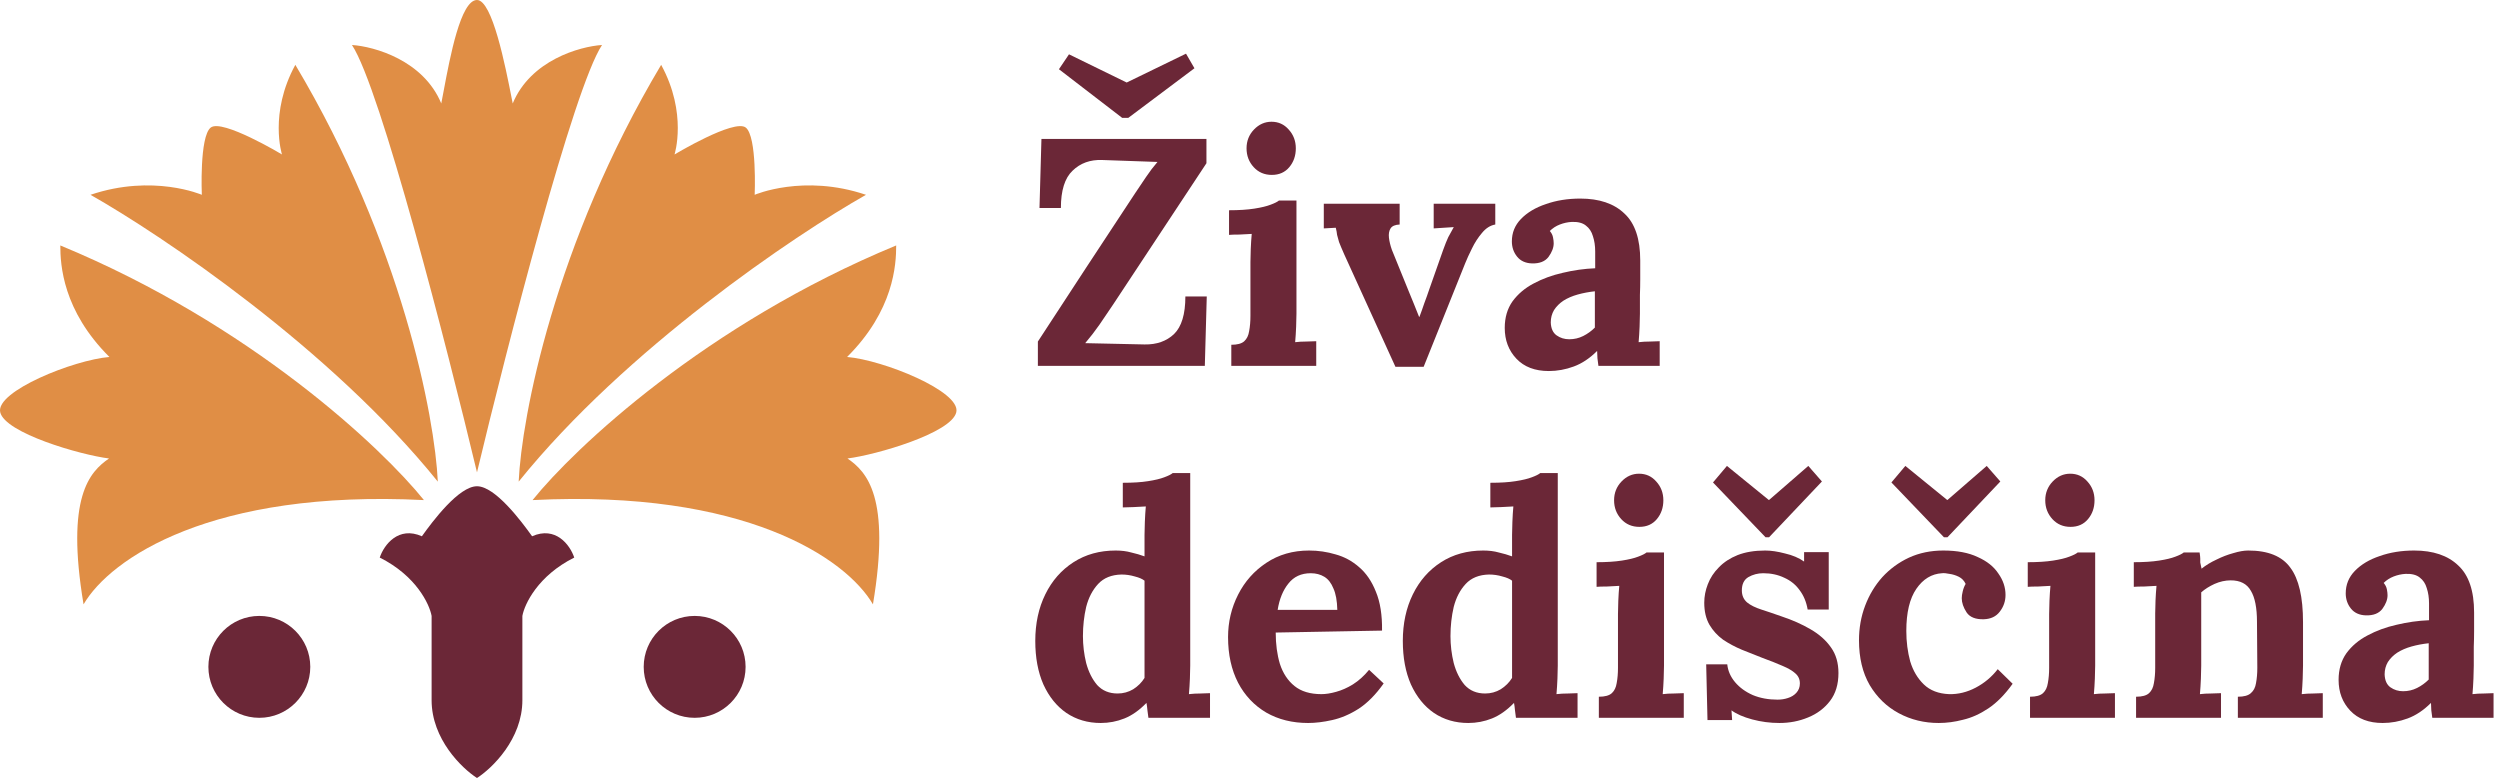 <svg width="241" height="75" viewBox="0 0 241 75" fill="none" xmlns="http://www.w3.org/2000/svg">
<path d="M100.051 35.268V32.924C101.613 30.549 103.165 28.174 104.707 25.799C106.27 23.424 107.832 21.049 109.395 18.674C109.79 18.07 110.155 17.528 110.488 17.049C110.822 16.549 111.186 16.07 111.582 15.611L106.238 15.424C105.093 15.382 104.145 15.726 103.395 16.455C102.645 17.163 102.27 18.361 102.27 20.049H100.207L100.395 13.393H116.301V15.736L107.301 29.361C106.863 30.007 106.426 30.653 105.988 31.299C105.551 31.924 105.093 32.518 104.613 33.08L110.332 33.205C111.499 33.226 112.447 32.893 113.176 32.205C113.905 31.497 114.27 30.288 114.27 28.58H116.332L116.145 35.268H100.051ZM108.176 11.361L102.082 6.674L103.051 5.236L108.613 7.955L114.332 5.174L115.145 6.58L108.77 11.361H108.176Z" fill="#6B2737"/>
<path d="M118.698 33.236C119.281 33.236 119.698 33.122 119.948 32.893C120.198 32.663 120.354 32.341 120.417 31.924C120.5 31.486 120.542 30.997 120.542 30.455V25.268C120.542 24.893 120.552 24.466 120.573 23.986C120.594 23.486 120.625 23.007 120.667 22.549C120.333 22.57 119.937 22.591 119.479 22.611C119.042 22.611 118.708 22.622 118.479 22.643V20.268C119.437 20.268 120.25 20.216 120.917 20.111C121.583 20.007 122.104 19.882 122.479 19.736C122.875 19.591 123.146 19.455 123.292 19.33H124.979V30.236C124.979 30.528 124.969 30.945 124.948 31.486C124.927 32.007 124.896 32.507 124.854 32.986C125.187 32.945 125.552 32.924 125.948 32.924C126.365 32.903 126.677 32.893 126.885 32.893V35.268H118.698V33.236ZM122.604 16.861C121.896 16.861 121.312 16.611 120.854 16.111C120.396 15.611 120.167 15.007 120.167 14.299C120.167 13.591 120.406 12.986 120.885 12.486C121.365 11.986 121.927 11.736 122.573 11.736C123.24 11.736 123.792 11.986 124.229 12.486C124.687 12.986 124.917 13.591 124.917 14.299C124.917 15.007 124.708 15.611 124.292 16.111C123.875 16.611 123.312 16.861 122.604 16.861Z" fill="#6B2737"/>
<path d="M134.52 35.361L129.583 24.518C129.353 23.997 129.187 23.601 129.083 23.33C128.999 23.059 128.937 22.83 128.895 22.643C128.874 22.434 128.833 22.205 128.77 21.955L127.614 22.018V19.643H134.926V21.643C134.489 21.663 134.197 21.788 134.051 22.018C133.906 22.247 133.853 22.549 133.895 22.924C133.937 23.278 134.031 23.663 134.176 24.08L135.801 28.08C135.968 28.476 136.135 28.882 136.301 29.299C136.468 29.716 136.635 30.132 136.801 30.549H136.833C136.999 30.111 137.156 29.674 137.301 29.236C137.468 28.799 137.624 28.361 137.77 27.924L139.114 24.111C139.301 23.591 139.468 23.174 139.614 22.861C139.781 22.549 139.958 22.226 140.145 21.893L138.208 22.018V19.643H144.145V21.643C143.666 21.726 143.239 21.997 142.864 22.455C142.489 22.893 142.166 23.393 141.895 23.955C141.624 24.497 141.406 24.976 141.239 25.393L137.239 35.361H134.52Z" fill="#6B2737"/>
<path d="M154.088 35.268C154.047 34.976 154.015 34.736 153.995 34.549C153.995 34.341 153.984 34.101 153.963 33.83C153.255 34.538 152.505 35.038 151.713 35.33C150.922 35.622 150.12 35.768 149.307 35.768C147.974 35.768 146.932 35.372 146.182 34.58C145.432 33.788 145.057 32.799 145.057 31.611C145.057 30.611 145.307 29.757 145.807 29.049C146.328 28.341 147.005 27.768 147.838 27.33C148.692 26.872 149.63 26.528 150.651 26.299C151.692 26.049 152.734 25.903 153.776 25.861V24.236C153.776 23.695 153.703 23.205 153.557 22.768C153.432 22.33 153.203 21.986 152.869 21.736C152.557 21.486 152.109 21.372 151.526 21.393C151.13 21.413 150.744 21.497 150.369 21.643C149.994 21.788 149.672 21.997 149.401 22.268C149.567 22.455 149.672 22.663 149.713 22.893C149.755 23.101 149.776 23.288 149.776 23.455C149.776 23.872 149.609 24.309 149.276 24.768C148.942 25.205 148.411 25.413 147.682 25.393C147.057 25.372 146.578 25.153 146.245 24.736C145.911 24.32 145.744 23.83 145.744 23.268C145.744 22.434 146.036 21.716 146.619 21.111C147.224 20.486 148.026 20.007 149.026 19.674C150.026 19.32 151.13 19.143 152.338 19.143C154.172 19.143 155.588 19.622 156.588 20.58C157.609 21.518 158.119 23.028 158.119 25.111C158.119 25.82 158.119 26.424 158.119 26.924C158.119 27.424 158.109 27.924 158.088 28.424C158.088 28.924 158.088 29.528 158.088 30.236C158.088 30.528 158.078 30.945 158.057 31.486C158.036 32.007 158.005 32.507 157.963 32.986C158.317 32.945 158.692 32.924 159.088 32.924C159.484 32.903 159.786 32.893 159.994 32.893V35.268H154.088ZM153.745 28.08C153.161 28.143 152.609 28.247 152.088 28.393C151.567 28.538 151.109 28.736 150.713 28.986C150.338 29.236 150.036 29.538 149.807 29.893C149.599 30.247 149.494 30.643 149.494 31.08C149.515 31.663 149.703 32.08 150.057 32.33C150.411 32.58 150.817 32.705 151.276 32.705C151.755 32.705 152.203 32.601 152.619 32.393C153.036 32.184 153.411 31.913 153.745 31.58C153.745 31.372 153.745 31.174 153.745 30.986C153.745 30.778 153.745 30.57 153.745 30.361C153.745 29.986 153.745 29.611 153.745 29.236C153.745 28.841 153.745 28.455 153.745 28.08Z" fill="#6B2737"/>
<path d="M106.113 69.696C104.863 69.696 103.759 69.373 102.801 68.728C101.863 68.082 101.124 67.165 100.582 65.978C100.061 64.79 99.801 63.394 99.801 61.79C99.801 60.102 100.124 58.602 100.77 57.29C101.415 55.977 102.322 54.946 103.488 54.196C104.655 53.446 106.009 53.071 107.551 53.071C108.113 53.071 108.613 53.134 109.051 53.259C109.509 53.363 109.936 53.488 110.332 53.634V51.571C110.332 51.28 110.343 50.863 110.363 50.321C110.384 49.78 110.415 49.28 110.457 48.821C110.124 48.842 109.728 48.863 109.27 48.884C108.811 48.905 108.468 48.915 108.238 48.915V46.54C109.218 46.54 110.03 46.488 110.676 46.384C111.343 46.28 111.863 46.155 112.238 46.009C112.634 45.863 112.905 45.727 113.051 45.602H114.738V64.165C114.738 64.457 114.728 64.873 114.707 65.415C114.686 65.936 114.655 66.436 114.613 66.915C114.968 66.873 115.343 66.853 115.738 66.853C116.134 66.832 116.436 66.821 116.645 66.821V69.196H110.707C110.686 68.967 110.655 68.728 110.613 68.478C110.593 68.228 110.561 67.988 110.52 67.759C109.832 68.467 109.124 68.967 108.395 69.259C107.665 69.55 106.905 69.696 106.113 69.696ZM107.738 66.853C108.28 66.853 108.78 66.717 109.238 66.446C109.697 66.155 110.061 65.79 110.332 65.353C110.332 65.04 110.332 64.728 110.332 64.415C110.332 64.103 110.332 63.79 110.332 63.477V55.977C110.124 55.811 109.811 55.675 109.395 55.571C108.978 55.446 108.551 55.384 108.113 55.384C107.155 55.405 106.405 55.707 105.863 56.29C105.322 56.873 104.936 57.613 104.707 58.509C104.499 59.405 104.395 60.342 104.395 61.321C104.395 62.196 104.499 63.061 104.707 63.915C104.936 64.769 105.29 65.478 105.77 66.04C106.27 66.582 106.926 66.853 107.738 66.853Z" fill="#6B2737"/>
<path d="M126.104 69.696C124.583 69.696 123.24 69.363 122.073 68.696C120.906 68.009 120 67.05 119.354 65.821C118.708 64.571 118.385 63.102 118.385 61.415C118.385 59.957 118.708 58.592 119.354 57.321C120 56.05 120.906 55.03 122.073 54.259C123.26 53.467 124.635 53.071 126.198 53.071C127.073 53.071 127.927 53.196 128.76 53.446C129.594 53.675 130.344 54.082 131.01 54.665C131.698 55.248 132.24 56.04 132.635 57.04C133.052 58.04 133.25 59.29 133.229 60.79L122.979 60.977C122.979 62.102 123.115 63.113 123.385 64.009C123.677 64.905 124.146 65.613 124.792 66.134C125.437 66.655 126.302 66.915 127.385 66.915C127.802 66.915 128.271 66.842 128.792 66.696C129.333 66.55 129.875 66.311 130.417 65.978C130.979 65.623 131.5 65.155 131.979 64.571L133.385 65.884C132.635 66.946 131.833 67.759 130.979 68.321C130.125 68.863 129.271 69.228 128.417 69.415C127.583 69.603 126.812 69.696 126.104 69.696ZM123.167 58.79H128.917C128.896 57.915 128.771 57.227 128.542 56.727C128.333 56.207 128.042 55.832 127.667 55.602C127.292 55.373 126.854 55.259 126.354 55.259C125.437 55.259 124.719 55.592 124.198 56.259C123.677 56.905 123.333 57.748 123.167 58.79Z" fill="#6B2737"/>
<path d="M141.544 69.696C140.294 69.696 139.19 69.373 138.232 68.728C137.294 68.082 136.555 67.165 136.013 65.978C135.492 64.79 135.232 63.394 135.232 61.79C135.232 60.102 135.555 58.602 136.201 57.29C136.846 55.977 137.753 54.946 138.919 54.196C140.086 53.446 141.44 53.071 142.982 53.071C143.544 53.071 144.044 53.134 144.482 53.259C144.94 53.363 145.367 53.488 145.763 53.634V51.571C145.763 51.28 145.773 50.863 145.794 50.321C145.815 49.78 145.846 49.28 145.888 48.821C145.555 48.842 145.159 48.863 144.701 48.884C144.242 48.905 143.898 48.915 143.669 48.915V46.54C144.648 46.54 145.461 46.488 146.107 46.384C146.773 46.28 147.294 46.155 147.669 46.009C148.065 45.863 148.336 45.727 148.482 45.602H150.169V64.165C150.169 64.457 150.159 64.873 150.138 65.415C150.117 65.936 150.086 66.436 150.044 66.915C150.398 66.873 150.773 66.853 151.169 66.853C151.565 66.832 151.867 66.821 152.076 66.821V69.196H146.138C146.117 68.967 146.086 68.728 146.044 68.478C146.023 68.228 145.992 67.988 145.951 67.759C145.263 68.467 144.555 68.967 143.826 69.259C143.096 69.55 142.336 69.696 141.544 69.696ZM143.169 66.853C143.711 66.853 144.211 66.717 144.669 66.446C145.128 66.155 145.492 65.79 145.763 65.353C145.763 65.04 145.763 64.728 145.763 64.415C145.763 64.103 145.763 63.79 145.763 63.477V55.977C145.555 55.811 145.242 55.675 144.826 55.571C144.409 55.446 143.982 55.384 143.544 55.384C142.586 55.405 141.836 55.707 141.294 56.29C140.753 56.873 140.367 57.613 140.138 58.509C139.93 59.405 139.826 60.342 139.826 61.321C139.826 62.196 139.93 63.061 140.138 63.915C140.367 64.769 140.721 65.478 141.201 66.04C141.701 66.582 142.357 66.853 143.169 66.853Z" fill="#6B2737"/>
<path d="M154.129 67.165C154.712 67.165 155.129 67.05 155.379 66.821C155.629 66.592 155.785 66.269 155.848 65.853C155.931 65.415 155.973 64.925 155.973 64.384V59.196C155.973 58.821 155.983 58.394 156.004 57.915C156.025 57.415 156.056 56.936 156.098 56.477C155.764 56.498 155.368 56.519 154.91 56.54C154.473 56.54 154.139 56.55 153.91 56.571V54.196C154.868 54.196 155.681 54.144 156.348 54.04C157.014 53.936 157.535 53.811 157.91 53.665C158.306 53.519 158.577 53.384 158.723 53.259H160.41V64.165C160.41 64.457 160.4 64.873 160.379 65.415C160.358 65.936 160.327 66.436 160.285 66.915C160.618 66.873 160.983 66.853 161.379 66.853C161.795 66.832 162.108 66.821 162.316 66.821V69.196H154.129V67.165ZM158.035 50.79C157.327 50.79 156.743 50.54 156.285 50.04C155.827 49.54 155.598 48.936 155.598 48.227C155.598 47.519 155.837 46.915 156.316 46.415C156.795 45.915 157.358 45.665 158.004 45.665C158.67 45.665 159.223 45.915 159.66 46.415C160.118 46.915 160.348 47.519 160.348 48.227C160.348 48.936 160.139 49.54 159.723 50.04C159.306 50.54 158.743 50.79 158.035 50.79Z" fill="#6B2737"/>
<path d="M171.54 69.696C170.644 69.696 169.769 69.582 168.915 69.353C168.06 69.123 167.394 68.832 166.915 68.478L166.977 69.415H164.602L164.477 64.04H166.508C166.571 64.665 166.821 65.238 167.258 65.759C167.696 66.28 168.269 66.696 168.977 67.009C169.685 67.3 170.477 67.446 171.352 67.446C171.706 67.446 172.04 67.394 172.352 67.29C172.685 67.186 172.956 67.019 173.165 66.79C173.394 66.54 173.508 66.238 173.508 65.884C173.508 65.488 173.363 65.165 173.071 64.915C172.8 64.665 172.394 64.425 171.852 64.196C171.331 63.967 170.675 63.707 169.883 63.415C169.238 63.165 168.581 62.905 167.915 62.634C167.269 62.363 166.665 62.04 166.102 61.665C165.56 61.269 165.123 60.79 164.79 60.227C164.456 59.644 164.29 58.936 164.29 58.102C164.29 57.498 164.404 56.905 164.633 56.321C164.863 55.717 165.217 55.175 165.696 54.696C166.175 54.196 166.779 53.8 167.508 53.509C168.258 53.217 169.144 53.071 170.165 53.071C170.727 53.071 171.363 53.165 172.071 53.352C172.8 53.519 173.415 53.78 173.915 54.134V53.227H176.29V58.759H174.258C174.133 58.03 173.873 57.405 173.477 56.884C173.102 56.363 172.613 55.967 172.008 55.696C171.404 55.405 170.727 55.259 169.977 55.259C169.456 55.259 168.977 55.384 168.54 55.634C168.123 55.884 167.915 56.311 167.915 56.915C167.915 57.394 168.081 57.78 168.415 58.071C168.748 58.342 169.206 58.571 169.79 58.759C170.373 58.946 171.019 59.165 171.727 59.415C172.79 59.769 173.727 60.186 174.54 60.665C175.373 61.144 176.029 61.727 176.508 62.415C176.988 63.082 177.227 63.905 177.227 64.884C177.227 65.967 176.956 66.863 176.415 67.571C175.873 68.28 175.165 68.811 174.29 69.165C173.435 69.519 172.519 69.696 171.54 69.696ZM170.196 51.79L165.133 46.509L166.477 44.915L170.508 48.196H170.54L174.321 44.915L175.633 46.415L170.54 51.79H170.196Z" fill="#6B2737"/>
<path d="M186.894 69.696C185.499 69.696 184.217 69.384 183.051 68.759C181.884 68.134 180.946 67.228 180.238 66.04C179.551 64.853 179.207 63.415 179.207 61.727C179.207 60.54 179.405 59.425 179.801 58.384C180.196 57.342 180.749 56.425 181.457 55.634C182.186 54.842 183.04 54.217 184.019 53.759C185.019 53.3 186.124 53.071 187.332 53.071C188.665 53.071 189.769 53.28 190.644 53.696C191.54 54.092 192.207 54.623 192.644 55.29C193.103 55.936 193.332 56.623 193.332 57.352C193.332 57.957 193.144 58.498 192.769 58.977C192.415 59.436 191.905 59.675 191.238 59.696C190.446 59.717 189.894 59.498 189.582 59.04C189.269 58.561 189.113 58.102 189.113 57.665C189.113 57.477 189.144 57.259 189.207 57.009C189.269 56.738 189.363 56.498 189.488 56.29C189.342 55.977 189.124 55.748 188.832 55.602C188.54 55.457 188.238 55.363 187.926 55.321C187.634 55.259 187.394 55.238 187.207 55.259C186.207 55.321 185.384 55.821 184.738 56.759C184.092 57.696 183.769 59.05 183.769 60.821C183.769 61.863 183.894 62.842 184.144 63.759C184.415 64.655 184.853 65.394 185.457 65.978C186.061 66.561 186.874 66.873 187.894 66.915C188.769 66.936 189.624 66.728 190.457 66.29C191.29 65.853 191.999 65.259 192.582 64.509L194.019 65.915C193.269 66.957 192.488 67.748 191.676 68.29C190.863 68.832 190.051 69.196 189.238 69.384C188.446 69.592 187.665 69.696 186.894 69.696ZM187.394 51.79L182.332 46.509L183.676 44.915L187.707 48.196H187.738L191.519 44.915L192.832 46.415L187.738 51.79H187.394Z" fill="#6B2737"/>
<path d="M195.694 67.165C196.277 67.165 196.694 67.05 196.944 66.821C197.194 66.592 197.35 66.269 197.412 65.853C197.496 65.415 197.537 64.925 197.537 64.384V59.196C197.537 58.821 197.548 58.394 197.569 57.915C197.59 57.415 197.621 56.936 197.662 56.477C197.329 56.498 196.933 56.519 196.475 56.54C196.037 56.54 195.704 56.55 195.475 56.571V54.196C196.433 54.196 197.246 54.144 197.912 54.04C198.579 53.936 199.1 53.811 199.475 53.665C199.871 53.519 200.142 53.384 200.287 53.259H201.975V64.165C201.975 64.457 201.965 64.873 201.944 65.415C201.923 65.936 201.892 66.436 201.85 66.915C202.183 66.873 202.548 66.853 202.944 66.853C203.36 66.832 203.673 66.821 203.881 66.821V69.196H195.694V67.165ZM199.6 50.79C198.892 50.79 198.308 50.54 197.85 50.04C197.392 49.54 197.162 48.936 197.162 48.227C197.162 47.519 197.402 46.915 197.881 46.415C198.36 45.915 198.923 45.665 199.569 45.665C200.235 45.665 200.787 45.915 201.225 46.415C201.683 46.915 201.912 47.519 201.912 48.227C201.912 48.936 201.704 49.54 201.287 50.04C200.871 50.54 200.308 50.79 199.6 50.79Z" fill="#6B2737"/>
<path d="M205.917 69.196V67.165C206.5 67.165 206.917 67.05 207.167 66.821C207.417 66.592 207.573 66.269 207.636 65.853C207.719 65.415 207.761 64.925 207.761 64.384V59.134C207.761 58.759 207.771 58.342 207.792 57.884C207.813 57.405 207.844 56.936 207.886 56.477C207.553 56.498 207.157 56.519 206.698 56.54C206.261 56.54 205.928 56.55 205.698 56.571V54.196C206.657 54.196 207.469 54.144 208.136 54.04C208.803 53.936 209.323 53.811 209.698 53.665C210.094 53.519 210.365 53.384 210.511 53.259H212.042C212.084 53.53 212.105 53.727 212.105 53.852C212.105 53.977 212.105 54.102 212.105 54.227C212.125 54.332 212.167 54.53 212.23 54.821C212.646 54.488 213.125 54.196 213.667 53.946C214.209 53.675 214.75 53.467 215.292 53.321C215.834 53.155 216.313 53.071 216.73 53.071C218.646 53.071 220 53.623 220.792 54.727C221.605 55.811 222.011 57.561 222.011 59.977V64.165C222.011 64.457 222 64.873 221.98 65.415C221.959 65.936 221.928 66.436 221.886 66.915C222.24 66.873 222.615 66.853 223.011 66.853C223.407 66.832 223.709 66.821 223.917 66.821V69.196H215.73V67.165C216.313 67.165 216.73 67.05 216.98 66.821C217.25 66.592 217.417 66.269 217.48 65.853C217.563 65.415 217.605 64.925 217.605 64.384L217.573 59.946C217.573 58.592 217.375 57.592 216.98 56.946C216.605 56.28 215.959 55.946 215.042 55.946C214.521 55.946 214 56.061 213.48 56.29C212.98 56.519 212.553 56.79 212.198 57.102C212.198 57.394 212.198 57.696 212.198 58.009C212.198 58.3 212.198 58.592 212.198 58.884V64.165C212.198 64.457 212.188 64.873 212.167 65.415C212.146 65.936 212.115 66.436 212.073 66.915C212.407 66.873 212.771 66.853 213.167 66.853C213.584 66.832 213.896 66.821 214.105 66.821V69.196H205.917Z" fill="#6B2737"/>
<path d="M234.472 69.196C234.43 68.905 234.399 68.665 234.378 68.478C234.378 68.269 234.367 68.03 234.347 67.759C233.638 68.467 232.888 68.967 232.097 69.259C231.305 69.55 230.503 69.696 229.69 69.696C228.357 69.696 227.315 69.3 226.565 68.509C225.815 67.717 225.44 66.728 225.44 65.54C225.44 64.54 225.69 63.686 226.19 62.977C226.711 62.269 227.388 61.696 228.222 61.259C229.076 60.8 230.013 60.457 231.034 60.227C232.076 59.977 233.117 59.832 234.159 59.79V58.165C234.159 57.623 234.086 57.134 233.94 56.696C233.815 56.259 233.586 55.915 233.253 55.665C232.94 55.415 232.492 55.3 231.909 55.321C231.513 55.342 231.128 55.425 230.753 55.571C230.378 55.717 230.055 55.925 229.784 56.196C229.951 56.384 230.055 56.592 230.097 56.821C230.138 57.03 230.159 57.217 230.159 57.384C230.159 57.8 229.992 58.238 229.659 58.696C229.326 59.134 228.794 59.342 228.065 59.321C227.44 59.3 226.961 59.082 226.628 58.665C226.294 58.248 226.128 57.759 226.128 57.196C226.128 56.363 226.419 55.644 227.003 55.04C227.607 54.415 228.409 53.936 229.409 53.602C230.409 53.248 231.513 53.071 232.722 53.071C234.555 53.071 235.972 53.55 236.972 54.509C237.992 55.446 238.503 56.957 238.503 59.04C238.503 59.748 238.503 60.352 238.503 60.852C238.503 61.352 238.492 61.852 238.472 62.352C238.472 62.852 238.472 63.457 238.472 64.165C238.472 64.457 238.461 64.873 238.44 65.415C238.419 65.936 238.388 66.436 238.347 66.915C238.701 66.873 239.076 66.853 239.472 66.853C239.867 66.832 240.169 66.821 240.378 66.821V69.196H234.472ZM234.128 62.009C233.544 62.071 232.992 62.175 232.472 62.321C231.951 62.467 231.492 62.665 231.097 62.915C230.722 63.165 230.419 63.467 230.19 63.821C229.982 64.175 229.878 64.571 229.878 65.009C229.899 65.592 230.086 66.009 230.44 66.259C230.794 66.509 231.201 66.634 231.659 66.634C232.138 66.634 232.586 66.53 233.003 66.321C233.419 66.113 233.794 65.842 234.128 65.509C234.128 65.3 234.128 65.103 234.128 64.915C234.128 64.707 234.128 64.498 234.128 64.29C234.128 63.915 234.128 63.54 234.128 63.165C234.128 62.769 234.128 62.384 234.128 62.009Z" fill="#6B2737"/>
<path fill-rule="evenodd" clip-rule="evenodd" d="M42.766 8.78C43.381 5.494 44.409 0 45.982 0C47.462 0 48.714 6.356 49.329 9.484C49.364 9.658 49.396 9.822 49.426 9.974C51.148 5.811 55.883 4.481 58.036 4.337C55.281 8.5 48.852 33.537 45.982 45.536C43.112 33.537 36.684 8.5 33.929 4.337C36.081 4.481 40.816 5.811 42.538 9.974C42.607 9.63 42.682 9.225 42.766 8.78Z" fill="#E08E45"/>
<path d="M86.393 23.661C68.044 31.241 55.379 43.185 51.339 48.209C71.766 47.175 81.555 53.809 84.152 58.259C85.883 47.923 83.572 45.489 81.697 44.197C84.466 43.852 91.741 41.741 92.188 39.732C92.634 37.723 85.122 34.699 81.66 34.412C86.161 29.933 86.393 25.527 86.393 23.661Z" fill="#E08E45"/>
<path d="M5.814 23.661C24.163 31.241 36.828 43.185 40.867 48.209C20.441 47.175 10.651 53.809 8.055 58.259C6.324 47.923 8.635 45.489 10.51 44.197C7.74 43.852 0.466 41.741 0.019 39.732C-0.427 37.723 7.085 34.699 10.547 34.412C6.046 29.933 5.814 25.527 5.814 23.661Z" fill="#E08E45"/>
<path d="M63.736 6.25C53.434 23.531 50.286 40.236 50 46.429C60.302 33.641 76.614 22.667 83.482 18.779C77.456 16.741 72.751 18.779 72.751 18.779C72.751 18.779 72.991 13.17 71.892 12.298C70.793 11.427 65.024 14.89 65.024 14.89C65.024 14.89 66.295 10.938 63.736 6.25Z" fill="#E08E45"/>
<path d="M28.47 6.25C38.773 23.531 41.92 40.236 42.206 46.429C31.904 33.641 15.592 22.667 8.724 18.779C14.751 16.741 19.456 18.779 19.456 18.779C19.456 18.779 19.215 13.17 20.314 12.298C21.413 11.427 27.183 14.89 27.183 14.89C27.183 14.89 25.912 10.938 28.47 6.25Z" fill="#E08E45"/>
<path fill-rule="evenodd" clip-rule="evenodd" d="M40.67 51.696C41.712 50.238 44.232 46.875 45.982 46.875C47.732 46.875 50.253 50.238 51.295 51.696C53.545 50.696 54.941 52.5 55.357 53.75C51.857 55.5 50.566 58.229 50.357 59.375V67.5C50.357 71.25 47.441 74.062 45.982 75C44.524 74.062 41.607 71.25 41.607 67.5V59.375C41.399 58.229 40.107 55.5 36.607 53.75C37.024 52.5 38.42 50.696 40.67 51.696Z" fill="#6B2737"/>
<circle cx="66.964" cy="64.286" r="4.911" fill="#6B2737"/>
<circle cx="25" cy="64.286" r="4.911" fill="#6B2737"/>
</svg>
